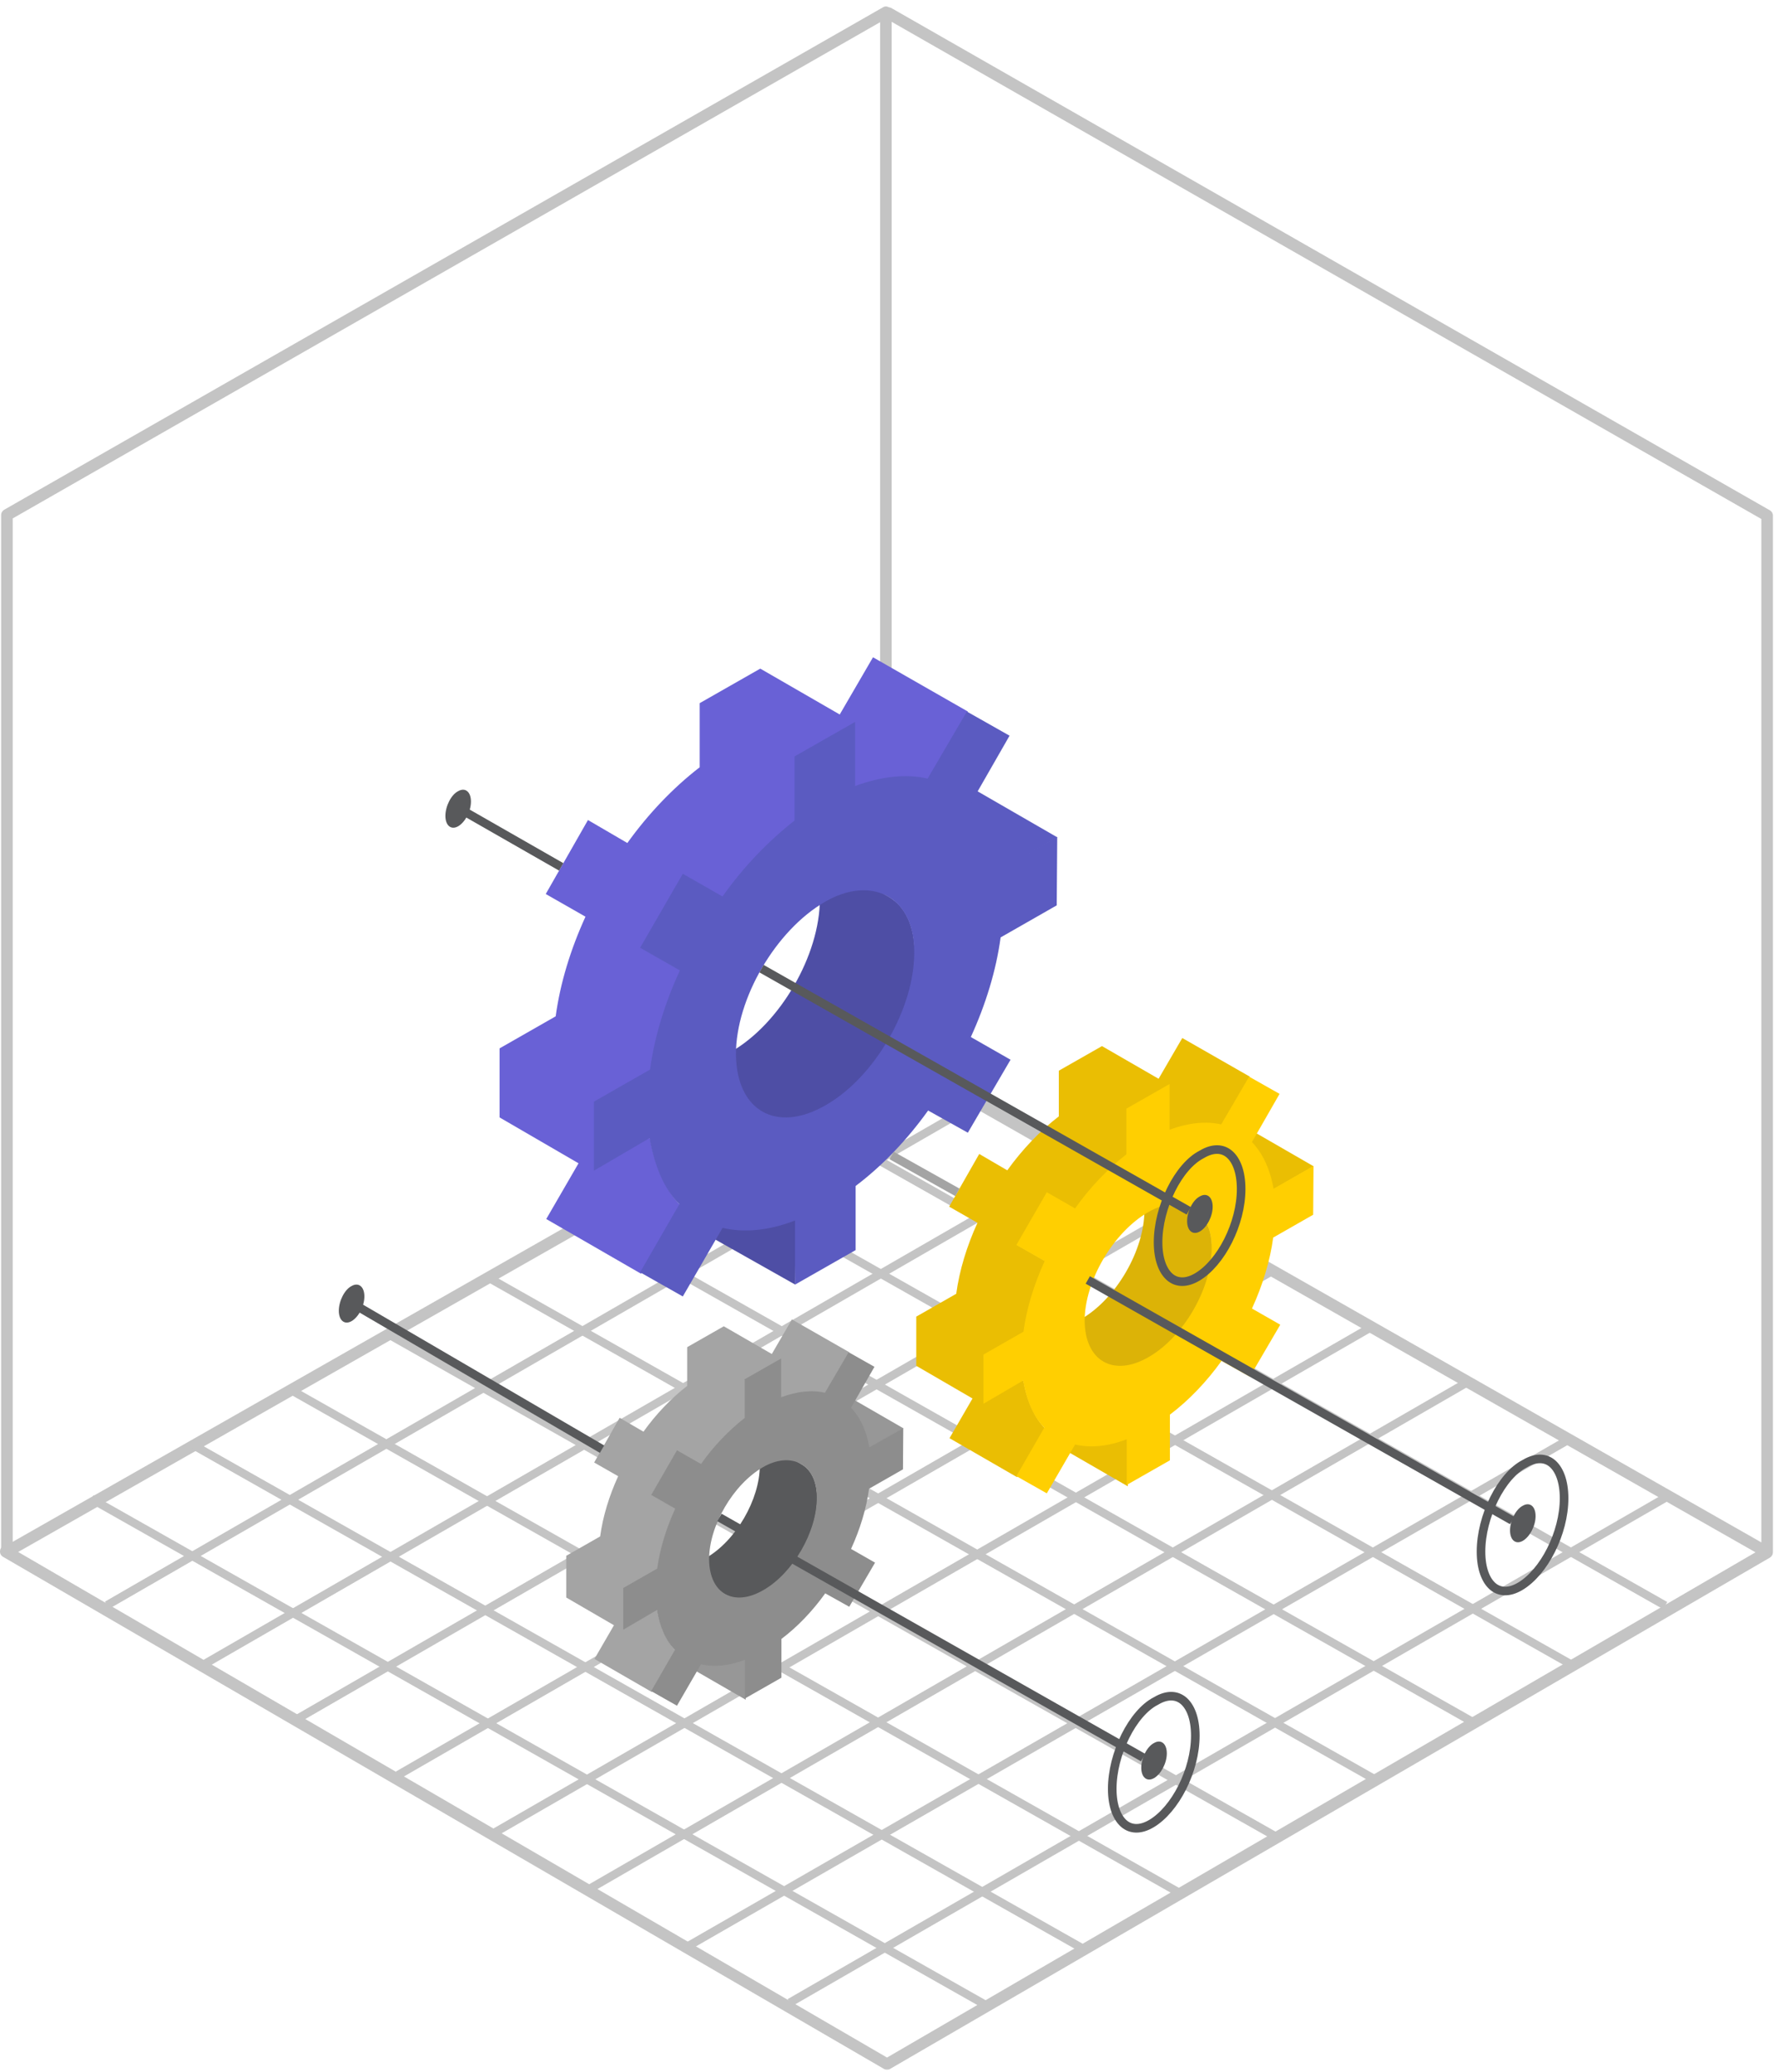<svg width="207" height="241" viewBox="0 0 207 241" fill="none" xmlns="http://www.w3.org/2000/svg">
<path d="M0.805 181.158C0.67 181.158 0.603 181.158 0.469 181.091C0.267 180.958 0.133 180.758 0.133 180.492V59.908C0.133 59.642 0.267 59.442 0.469 59.309L102.742 0.85C102.944 0.717 103.213 0.717 103.415 0.85C103.616 0.983 103.751 1.183 103.751 1.45V122.3C103.751 122.566 103.616 122.766 103.415 122.9L1.141 181.091C1.007 181.091 0.872 181.158 0.805 181.158ZM1.477 60.308V179.358L102.406 121.9V2.583L1.477 60.308Z" fill="#C4C4C4"/>
<path d="M205.62 181.225C205.486 181.225 205.419 181.225 205.284 181.158L103.011 122.966C102.674 122.766 102.607 122.366 102.742 122.033C102.943 121.7 103.347 121.633 103.683 121.766L204.948 179.425V60.375L103.011 2.116C102.674 1.916 102.607 1.516 102.742 1.183C102.943 0.85 103.347 0.783 103.683 0.916L205.956 59.375C206.158 59.508 206.293 59.708 206.293 59.975V180.558C206.293 180.825 206.158 181.025 205.956 181.158C205.822 181.225 205.755 181.225 205.62 181.225Z" fill="#C4C4C4"/>
<path d="M103.212 240.75C103.078 240.75 103.011 240.75 102.876 240.683L0.334 181.092C-0.002 180.892 -0.07 180.492 0.065 180.158C0.267 179.825 0.67 179.758 1.006 179.892L103.212 239.35L205.217 180.025C205.553 179.825 205.957 179.958 206.158 180.292C206.36 180.625 206.225 181.025 205.889 181.225L103.549 240.683C103.414 240.75 103.347 240.75 103.212 240.75Z" fill="#C4C4C4"/>
<path d="M193.776 173.675L91.654 232.55L92.142 233.382L194.264 174.507L193.776 173.675Z" fill="#C4C4C4"/>
<path d="M182.59 166.874L79.582 226.112L80.07 226.944L183.077 167.707L182.59 166.874Z" fill="#C4C4C4"/>
<path d="M170.665 160.28L67.974 219.525L68.462 220.357L171.154 161.111L170.665 160.28Z" fill="#C4C4C4"/>
<path d="M159.128 154.067L57.005 212.942L57.493 213.774L159.616 154.899L159.128 154.067Z" fill="#C4C4C4"/>
<path d="M148.189 147.204L46.067 206.078L46.555 206.91L148.677 148.036L148.189 147.204Z" fill="#C4C4C4"/>
<path d="M136.245 140.749L34.425 199.491L34.913 200.323L136.733 141.581L136.245 140.749Z" fill="#C4C4C4"/>
<path d="M125.265 134.48L23.503 193.188L23.992 194.02L125.753 135.311L125.265 134.48Z" fill="#C4C4C4"/>
<path d="M113.859 127.672L12.213 186.313L12.702 187.145L114.347 128.504L113.859 127.672Z" fill="#C4C4C4"/>
<path d="M10.867 173.935L10.383 174.77L114.564 233.719L115.047 232.884L10.867 173.935Z" fill="#C4C4C4"/>
<path d="M22.828 167.746L22.345 168.58L125.531 226.967L126.014 226.132L22.828 167.746Z" fill="#C4C4C4"/>
<path d="M34.432 161.468L33.949 162.303L137.134 220.689L137.618 219.855L34.432 161.468Z" fill="#C4C4C4"/>
<path d="M45.664 154.923L45.18 155.757L148.366 214.144L148.85 213.309L45.664 154.923Z" fill="#C4C4C4"/>
<path d="M57.321 148.347L56.838 149.181L160.024 207.567L160.507 206.733L57.321 148.347Z" fill="#C4C4C4"/>
<path d="M68.248 141.416L67.765 142.251L170.951 200.637L171.434 199.802L68.248 141.416Z" fill="#C4C4C4"/>
<path d="M79.848 134.807L79.365 135.641L182.551 194.028L183.034 193.193L79.848 134.807Z" fill="#C4C4C4"/>
<path d="M91.7 128.44L91.216 129.275L193.515 187.189L193.998 186.354L91.7 128.44Z" fill="#C4C4C4"/>
<path d="M81.588 135.839L81.646 143.298L92.523 149.432L92.682 141.978L81.588 135.839Z" fill="#4E4EA5"/>
<path d="M111.981 91.032L105.452 94.819L116.488 101.187L123.017 97.4L111.981 91.032Z" fill="#5B5BC1"/>
<path d="M103.429 104.342L92.393 97.974C94.242 99.064 95.398 101.302 95.398 104.572C95.398 111.112 90.775 119.087 85.055 122.357C82.166 124.021 79.566 124.135 77.717 123.045L88.753 129.414C90.66 130.504 93.26 130.332 96.091 128.725C101.812 125.455 106.434 117.48 106.434 110.94C106.434 107.727 105.336 105.432 103.429 104.342Z" fill="#4E4EA5"/>
<path d="M69.165 128.84V128.324L75.694 124.594C76.214 120.751 77.428 116.735 79.219 112.891L74.596 110.252L79.508 101.818L84.073 104.515L84.13 104.457C86.557 101.015 89.446 98.032 92.508 95.622V88.164L93.086 87.82L99.558 91.549C102.678 90.401 105.567 90.114 107.994 90.688L112.616 82.771L101.58 76.46L97.709 83.115L88.464 77.779L81.415 81.796V89.254C78.294 91.663 75.405 94.704 72.979 98.089H73.036L68.414 95.392L63.502 103.998L68.125 106.637C66.392 110.424 65.178 114.382 64.658 118.226L58.129 121.955V129.987L67.316 135.323L63.56 141.806L74.596 148.174L79.219 140.257C77.428 138.478 76.214 135.667 75.636 132.454L69.165 128.84Z" fill="#6961D6"/>
<path d="M122.959 105.318L116.43 109.047C115.91 112.891 114.696 116.849 112.963 120.636L117.585 123.275L112.616 131.766L107.994 129.184C105.567 132.569 102.678 135.61 99.558 137.962V145.42L92.508 149.436V141.978C89.388 143.183 86.557 143.412 84.072 142.838L79.45 150.813L74.481 148.002L79.046 140.085C77.254 138.306 76.156 135.61 75.579 132.397L69.107 136.183V128.151L75.636 124.422C76.156 120.578 77.37 116.677 79.103 112.891L74.481 110.252L79.45 101.646L84.072 104.285C86.499 100.843 89.388 97.859 92.451 95.45V87.992L99.5 83.975V91.434C102.62 90.286 105.509 89.999 107.936 90.573L112.501 82.771L117.47 85.582L112.963 93.442C114.696 95.278 115.91 97.802 116.487 101.072L123.017 97.343L122.959 105.318ZM96.091 128.553C101.811 125.283 106.434 117.251 106.376 110.711C106.376 104.17 101.291 101.818 95.975 104.916C90.255 108.244 85.632 116.161 85.632 122.644C85.69 129.242 90.371 131.881 96.091 128.553Z" fill="#5B5BC1"/>
<path d="M123.326 163.051L123.368 168.364L131.229 172.9V167.424L123.326 163.051Z" fill="#EABE03"/>
<path d="M144.977 131.131L140.325 133.828L148.187 138.365L152.839 135.667L144.977 131.131Z" fill="#EABE03"/>
<path d="M138.885 140.613L131.023 136.076C132.34 136.853 133.163 138.447 133.163 140.776C133.163 145.436 129.87 151.116 125.795 153.446C123.737 154.631 121.885 154.713 120.568 153.936L128.43 158.473C129.788 159.25 131.64 159.127 133.657 157.983C137.732 155.653 141.025 149.972 141.025 145.313C141.025 143.024 140.243 141.389 138.885 140.613Z" fill="#DCB307"/>
<path d="M114.476 158.064V157.696L119.127 155.04C119.498 152.302 120.362 149.441 121.638 146.702L118.345 144.822L121.844 138.815L125.096 140.735L125.137 140.695C126.866 138.242 128.924 136.117 131.105 134.401V129.087L131.517 128.842L136.127 131.499C138.35 130.681 140.408 130.477 142.137 130.886L145.43 125.246L137.568 120.75L134.81 125.491L128.224 121.69L123.202 124.551V129.864C120.979 131.581 118.921 133.747 117.193 136.158H117.234L113.941 134.237L110.442 140.368L113.735 142.248C112.5 144.945 111.636 147.765 111.265 150.503L106.614 153.16V158.882L113.159 162.683L110.483 167.301L118.345 171.838L121.638 166.197C120.362 164.93 119.498 162.928 119.086 160.639L114.476 158.064Z" fill="#EABE03"/>
<path d="M152.797 141.308L148.146 143.964C147.776 146.702 146.911 149.523 145.676 152.22L148.969 154.1L145.429 160.149L142.136 158.31C140.408 160.721 138.35 162.887 136.127 164.563V169.876L131.105 172.737V167.424C128.882 168.282 126.865 168.445 125.095 168.037L121.803 173.718L118.263 171.715L121.514 166.075C120.238 164.808 119.456 162.887 119.045 160.598L114.435 163.296V157.574L119.086 154.917C119.456 152.179 120.321 149.4 121.556 146.702L118.263 144.822L121.803 138.692L125.095 140.572C126.824 138.12 128.882 135.995 131.064 134.278V128.965L136.086 126.104V131.417C138.308 130.6 140.366 130.395 142.095 130.804L145.347 125.246L148.887 127.248L145.676 132.848C146.911 134.155 147.776 135.954 148.187 138.283L152.838 135.627L152.797 141.308ZM133.657 157.86C137.732 155.53 141.025 149.809 140.984 145.149C140.984 140.49 137.362 138.815 133.575 141.022C129.5 143.392 126.207 149.032 126.207 153.65C126.248 158.35 129.582 160.23 133.657 157.86Z" fill="#FFCF01"/>
<path d="M80.064 189.372L80.099 193.88L86.769 197.728V193.082L80.064 189.372Z" fill="#979797"/>
<path d="M98.432 162.293L94.486 164.581L101.156 168.43L105.102 166.142L98.432 162.293Z" fill="#979797"/>
<path d="M93.264 170.337L86.594 166.488C87.712 167.147 88.41 168.499 88.41 170.476C88.41 174.428 85.617 179.248 82.16 181.224C80.414 182.23 78.842 182.299 77.725 181.64L84.395 185.489C85.547 186.148 87.118 186.044 88.829 185.073C92.287 183.097 95.08 178.277 95.08 174.324C95.08 172.383 94.417 170.996 93.264 170.337Z" fill="#58595B"/>
<path d="M72.556 185.142V184.83L76.502 182.577C76.816 180.254 77.55 177.826 78.632 175.503L75.839 173.908L78.807 168.812L81.566 170.441L81.6 170.407C83.067 168.326 84.813 166.523 86.664 165.067V160.56L87.013 160.351L90.924 162.605C92.81 161.912 94.556 161.738 96.022 162.085L98.816 157.3L92.146 153.486L89.807 157.508L84.219 154.284L79.959 156.711V161.218C78.073 162.675 76.328 164.512 74.861 166.558H74.896L72.102 164.928L69.134 170.129L71.928 171.724C70.88 174.012 70.147 176.405 69.832 178.728L65.886 180.982V185.836L71.439 189.06L69.169 192.978L75.839 196.827L78.632 192.042C77.55 190.967 76.816 189.268 76.467 187.327L72.556 185.142Z" fill="#A4A4A4"/>
<path d="M105.067 170.927L101.121 173.18C100.807 175.503 100.073 177.896 99.026 180.184L101.819 181.779L98.816 186.911L96.023 185.35C94.556 187.396 92.81 189.234 90.924 190.655V195.163L86.664 197.59V193.082C84.778 193.811 83.067 193.949 81.566 193.603L78.772 198.422L75.769 196.723L78.528 191.938C77.445 190.863 76.782 189.234 76.433 187.292L72.522 189.581V184.726L76.467 182.473C76.782 180.15 77.515 177.792 78.563 175.503L75.769 173.909L78.772 168.708L81.566 170.303C83.032 168.222 84.778 166.419 86.629 164.963V160.456L90.889 158.029V162.536C92.775 161.843 94.521 161.669 95.988 162.016L98.746 157.3L101.75 158.999L99.026 163.75C100.073 164.859 100.807 166.385 101.156 168.361L105.102 166.107L105.067 170.927ZM88.829 184.969C92.286 182.993 95.08 178.139 95.045 174.186C95.045 170.233 91.972 168.812 88.759 170.684C85.302 172.695 82.509 177.48 82.509 181.398C82.543 185.385 85.372 186.98 88.829 184.969Z" fill="#8D8D8D"/>
<path d="M133.011 204.457L83.712 176.525" stroke="#58595B"/>
<path d="M175.946 176.871L126.572 148.895" stroke="#58595B"/>
<path d="M138.322 140.856L88.61 112.68" stroke="#58595B"/>
<path d="M70.053 168.579L40.912 151.571" stroke="#58595B"/>
<path d="M65.302 100.844L53.28 93.969" stroke="#58595B"/>
<path d="M111.404 138.705L103.75 134.415" stroke="#A4A4A4"/>
<path d="M132.796 205.638C132.796 206.775 133.471 207.311 134.282 206.842C135.093 206.374 135.768 205.102 135.768 203.965C135.768 202.827 135.093 202.291 134.282 202.76C133.471 203.161 132.796 204.5 132.796 205.638Z" fill="#58595B"/>
<path d="M39.424 152.479C39.424 153.617 40.1 154.152 40.91 153.683C41.721 153.215 42.397 151.943 42.397 150.806C42.397 149.668 41.721 149.133 40.91 149.601C40.1 150.003 39.424 151.341 39.424 152.479Z" fill="#58595B"/>
<path d="M51.826 94.912C51.826 96.05 52.502 96.585 53.312 96.117C54.123 95.648 54.798 94.377 54.798 93.239C54.798 92.102 54.123 91.566 53.312 92.035C52.502 92.436 51.826 93.775 51.826 94.912Z" fill="#58595B"/>
<path d="M175.705 178.035C175.705 179.173 176.381 179.708 177.191 179.24C178.002 178.771 178.678 177.5 178.678 176.362C178.678 175.224 178.002 174.689 177.191 175.157C176.381 175.559 175.705 176.897 175.705 178.035Z" fill="#58595B"/>
<path d="M138.129 142.05C138.129 143.187 138.805 143.723 139.616 143.254C140.426 142.786 141.102 141.514 141.102 140.376C141.102 139.239 140.426 138.703 139.616 139.172C138.805 139.573 138.129 140.912 138.129 142.05Z" fill="#58595B"/>
<path d="M134.478 197.886L134.493 197.879L134.507 197.87C135.828 197.083 136.921 197.188 137.689 197.826C138.498 198.497 139.084 199.87 139.084 201.901C139.084 203.916 138.502 206.069 137.562 207.931C136.619 209.798 135.342 211.322 133.995 212.125C132.674 212.912 131.58 212.807 130.813 212.17C130.004 211.498 129.417 210.125 129.417 208.095C129.417 206.077 130 203.861 130.941 201.968C131.887 200.065 133.158 198.561 134.478 197.886Z" stroke="#58595B"/>
<path d="M177.388 170.284L177.402 170.276L177.416 170.268C178.737 169.481 179.831 169.586 180.598 170.223C181.407 170.895 181.993 172.268 181.993 174.298C181.993 176.314 181.411 178.467 180.471 180.329C179.528 182.196 178.251 183.719 176.904 184.522C175.583 185.31 174.489 185.205 173.722 184.567C172.913 183.895 172.327 182.523 172.327 180.492C172.327 178.475 172.91 176.258 173.85 174.366C174.796 172.463 176.067 170.959 177.388 170.284Z" stroke="#58595B"/>
<path d="M139.812 134.298L139.826 134.291L139.84 134.282C141.161 133.495 142.255 133.6 143.022 134.237C143.831 134.909 144.417 136.282 144.417 138.313C144.417 140.328 143.835 142.481 142.895 144.343C141.952 146.21 140.675 147.734 139.328 148.537C138.007 149.324 136.913 149.219 136.146 148.582C135.337 147.91 134.751 146.537 134.751 144.507C134.751 142.489 135.334 140.273 136.274 138.38C137.22 136.477 138.491 134.973 139.812 134.298Z" stroke="#58595B"/>
</svg>
